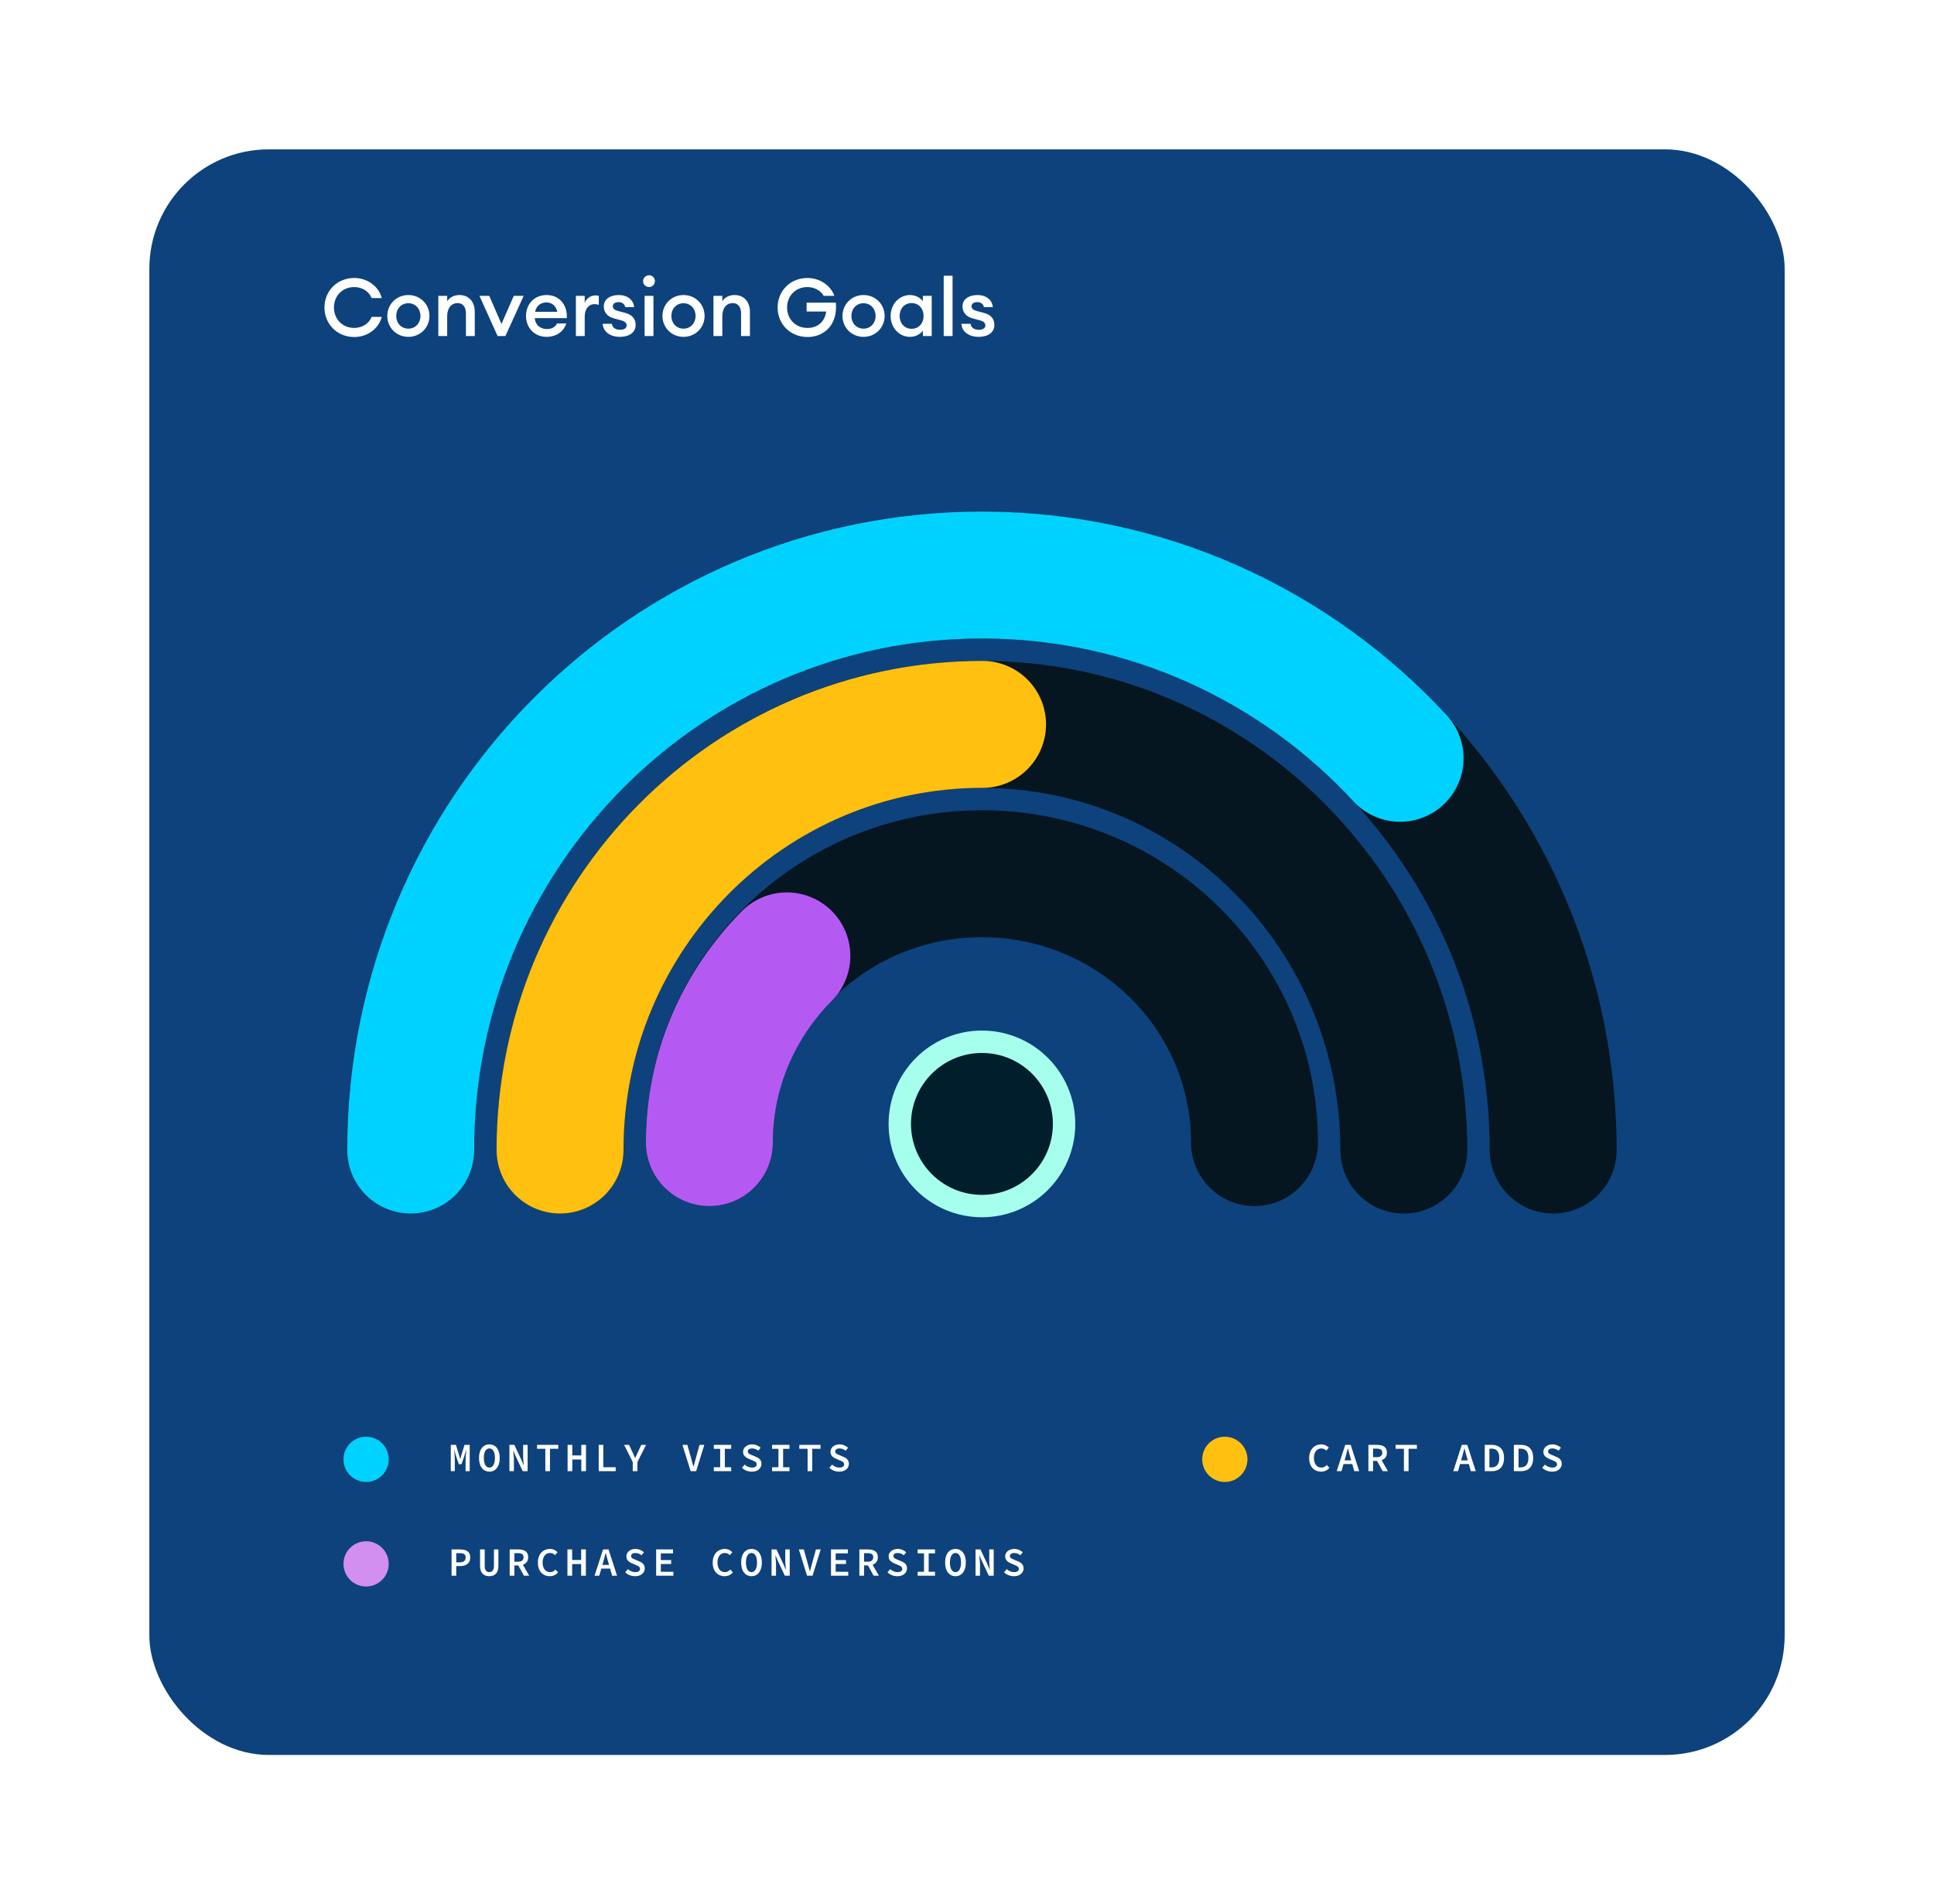 <?xml version="1.0" encoding="utf-8"?>
<svg xmlns="http://www.w3.org/2000/svg" width="259" height="255" viewBox="0 0 259 255" fill="none">
<g filter="url(#filter0_d_273_5683)">
<rect x="20" y="16" width="219" height="215" rx="16" fill="#0D427C"/>
<path d="M208 150C208 107.474 173.75 73 131.5 73C89.25 73 55 107.474 55 150" stroke="#061621" stroke-width="17" stroke-linecap="round"/>
<path d="M55 150C55 107.474 89.25 73 131.5 73C153.612 73 173.533 82.443 187.5 97.541" stroke="#00D2FF" stroke-width="17" stroke-linecap="round"/>
<path d="M188 150C188 118.52 162.704 93 131.5 93C100.296 93 75 118.52 75 150" stroke="#061621" stroke-width="17" stroke-linecap="round"/>
<path d="M168 149C168 129.118 151.658 113 131.5 113C111.342 113 95 129.118 95 149" stroke="#061621" stroke-width="17" stroke-linecap="round"/>
<path d="M75 150C75 118.52 100.332 93 131.581 93" stroke="#FFC010" stroke-width="17" stroke-linecap="round"/>
<path d="M95 149C95 139.289 98.952 130.476 105.377 124" stroke="#B45AF2" stroke-width="17" stroke-linecap="round"/>
<circle cx="131.5" cy="146.5" r="11" fill="#001E2B" stroke="#A6FFEC" stroke-width="3"/>
<circle cx="49.029" cy="191.416" r="3.029" fill="#00D2FF"/>
<path d="M60.369 193V189.478H61.059L61.479 190.851L61.624 191.379H61.646L61.786 190.851L62.211 189.478H62.901V193H62.351V191.578C62.351 191.485 62.353 191.375 62.357 191.25C62.364 191.12 62.373 190.986 62.384 190.846C62.394 190.706 62.405 190.575 62.416 190.453C62.427 190.327 62.436 190.221 62.443 190.135H62.427L62.19 190.953L61.802 192.068H61.447L61.064 190.953L60.833 190.135H60.816C60.827 190.221 60.838 190.327 60.849 190.453C60.859 190.575 60.868 190.706 60.876 190.846C60.886 190.986 60.894 191.12 60.897 191.25C60.904 191.375 60.908 191.485 60.908 191.578V193H60.369ZM65.537 193.065C65.265 193.065 65.024 192.993 64.816 192.849C64.608 192.706 64.444 192.497 64.326 192.224C64.211 191.952 64.153 191.618 64.153 191.223C64.153 190.839 64.211 190.512 64.326 190.243C64.444 189.97 64.608 189.763 64.816 189.623C65.024 189.483 65.265 189.413 65.537 189.413C65.81 189.413 66.051 189.483 66.259 189.623C66.467 189.763 66.629 189.97 66.744 190.243C66.862 190.512 66.922 190.839 66.922 191.223C66.922 191.618 66.862 191.952 66.744 192.224C66.629 192.497 66.467 192.706 66.259 192.849C66.051 192.993 65.81 193.065 65.537 193.065ZM65.537 192.521C65.688 192.521 65.819 192.47 65.931 192.37C66.042 192.269 66.128 192.122 66.189 191.928C66.25 191.734 66.281 191.499 66.281 191.223C66.281 190.953 66.25 190.725 66.189 190.539C66.128 190.348 66.042 190.205 65.931 190.108C65.819 190.007 65.688 189.957 65.537 189.957C65.387 189.957 65.256 190.007 65.144 190.108C65.033 190.205 64.947 190.348 64.886 190.539C64.825 190.725 64.794 190.953 64.794 191.223C64.794 191.499 64.825 191.734 64.886 191.928C64.947 192.122 65.033 192.269 65.144 192.37C65.256 192.47 65.387 192.521 65.537 192.521ZM68.223 193V189.478H68.88L69.812 191.454L70.129 192.208H70.145C70.135 192.029 70.117 191.833 70.092 191.621C70.07 191.409 70.059 191.205 70.059 191.007V189.478H70.657V193H70L69.068 191.018L68.751 190.269H68.734C68.745 190.456 68.761 190.654 68.783 190.862C68.808 191.067 68.821 191.266 68.821 191.46V193H68.223ZM73.03 193V190H71.921V189.478H74.764V190H73.655V193H73.03ZM76.012 193V189.478H76.642V190.894H77.848V189.478H78.478V193H77.848V191.438H76.642V193H76.012ZM80.178 193V189.478H80.797V192.472H82.451V193H80.178ZM84.737 193V191.777L83.58 189.478H84.242L84.689 190.426C84.75 190.559 84.809 190.691 84.867 190.824C84.924 190.957 84.985 191.095 85.05 191.239H85.071C85.132 191.095 85.193 190.957 85.254 190.824C85.319 190.691 85.382 190.557 85.443 190.42L85.874 189.478H86.52L85.362 191.777V193H84.737ZM92.489 193L91.39 189.478H92.052L92.548 191.25C92.609 191.447 92.661 191.637 92.704 191.821C92.751 192 92.803 192.192 92.86 192.397H92.882C92.943 192.192 92.995 192 93.038 191.821C93.085 191.637 93.135 191.447 93.189 191.25L93.679 189.478H94.32L93.226 193H92.489ZM95.594 193V192.472H96.445V190.006H95.594V189.478H97.921V190.006H97.07V192.472H97.921V193H95.594ZM100.67 193.065C100.423 193.065 100.186 193.02 99.96 192.93C99.733 192.84 99.532 192.713 99.356 192.548L99.723 192.122C99.855 192.241 100.006 192.338 100.175 192.413C100.344 192.485 100.521 192.521 100.708 192.521C100.913 192.521 101.069 192.481 101.177 192.402C101.284 192.32 101.338 192.217 101.338 192.095C101.338 191.991 101.313 191.909 101.263 191.847C101.213 191.783 101.143 191.729 101.053 191.686C100.967 191.643 100.864 191.598 100.746 191.551L100.267 191.341C100.144 191.291 100.024 191.226 99.906 191.147C99.791 191.068 99.696 190.968 99.62 190.846C99.548 190.724 99.513 190.576 99.513 190.404C99.513 190.217 99.565 190.05 99.669 189.903C99.773 189.752 99.916 189.634 100.1 189.548C100.286 189.458 100.498 189.413 100.735 189.413C100.95 189.413 101.155 189.454 101.349 189.537C101.546 189.616 101.719 189.724 101.866 189.86L101.543 190.259C101.424 190.162 101.299 190.088 101.166 190.038C101.037 189.984 100.882 189.957 100.703 189.957C100.538 189.957 100.403 189.993 100.299 190.065C100.195 190.137 100.143 190.239 100.143 190.372C100.143 190.462 100.171 190.535 100.229 190.593C100.286 190.65 100.36 190.7 100.45 190.743C100.543 190.787 100.642 190.828 100.746 190.867L101.209 191.067C101.36 191.124 101.493 191.194 101.608 191.277C101.722 191.359 101.812 191.462 101.877 191.584C101.941 191.702 101.974 191.847 101.974 192.02C101.974 192.21 101.922 192.384 101.818 192.542C101.713 192.7 101.564 192.828 101.371 192.925C101.177 193.018 100.943 193.065 100.67 193.065ZM103.399 193V192.472H104.25V190.006H103.399V189.478H105.725V190.006H104.874V192.472H105.725V193H103.399ZM108.152 193V190H107.043V189.478H109.886V190H108.777V193H108.152ZM112.378 193.065C112.13 193.065 111.893 193.02 111.667 192.93C111.441 192.84 111.24 192.713 111.064 192.548L111.43 192.122C111.563 192.241 111.714 192.338 111.882 192.413C112.051 192.485 112.229 192.521 112.416 192.521C112.62 192.521 112.776 192.481 112.884 192.402C112.992 192.32 113.046 192.217 113.046 192.095C113.046 191.991 113.02 191.909 112.97 191.847C112.92 191.783 112.85 191.729 112.76 191.686C112.674 191.643 112.572 191.598 112.453 191.551L111.974 191.341C111.852 191.291 111.732 191.226 111.613 191.147C111.498 191.068 111.403 190.968 111.328 190.846C111.256 190.724 111.22 190.576 111.22 190.404C111.22 190.217 111.272 190.05 111.376 189.903C111.48 189.752 111.624 189.634 111.807 189.548C111.994 189.458 112.205 189.413 112.442 189.413C112.658 189.413 112.863 189.454 113.056 189.537C113.254 189.616 113.426 189.724 113.573 189.86L113.25 190.259C113.132 190.162 113.006 190.088 112.873 190.038C112.744 189.984 112.59 189.957 112.41 189.957C112.245 189.957 112.11 189.993 112.006 190.065C111.902 190.137 111.85 190.239 111.85 190.372C111.85 190.462 111.879 190.535 111.936 190.593C111.994 190.65 112.067 190.7 112.157 190.743C112.25 190.787 112.349 190.828 112.453 190.867L112.916 191.067C113.067 191.124 113.2 191.194 113.315 191.277C113.43 191.359 113.52 191.462 113.584 191.584C113.649 191.702 113.681 191.847 113.681 192.02C113.681 192.21 113.629 192.384 113.525 192.542C113.421 192.7 113.272 192.828 113.078 192.925C112.884 193.018 112.651 193.065 112.378 193.065Z" fill="white"/>
<circle cx="49.029" cy="205.416" r="3.029" fill="#D38FF0"/>
<path d="M60.474 207V203.478H61.632C61.89 203.478 62.12 203.512 62.321 203.58C62.522 203.648 62.68 203.761 62.795 203.919C62.914 204.077 62.973 204.293 62.973 204.566C62.973 204.824 62.914 205.038 62.795 205.207C62.68 205.375 62.52 205.501 62.316 205.584C62.115 205.666 61.887 205.707 61.632 205.707H61.099V207H60.474ZM61.099 205.207H61.583C61.846 205.207 62.039 205.153 62.165 205.045C62.294 204.937 62.359 204.778 62.359 204.566C62.359 204.343 62.292 204.191 62.16 204.108C62.03 204.022 61.838 203.979 61.583 203.979H61.099V205.207ZM65.523 207.065C65.33 207.065 65.156 207.036 65.001 206.978C64.85 206.921 64.721 206.835 64.613 206.72C64.509 206.605 64.428 206.46 64.371 206.284C64.317 206.104 64.29 205.894 64.29 205.654V203.478H64.915V205.702C64.915 205.892 64.938 206.049 64.985 206.171C65.035 206.289 65.107 206.377 65.2 206.435C65.294 206.492 65.401 206.521 65.523 206.521C65.653 206.521 65.762 206.492 65.852 206.435C65.945 206.377 66.017 206.289 66.067 206.171C66.121 206.049 66.148 205.892 66.148 205.702V203.478H66.746V205.654C66.746 205.894 66.719 206.104 66.665 206.284C66.611 206.46 66.531 206.605 66.423 206.72C66.319 206.835 66.191 206.921 66.04 206.978C65.89 207.036 65.717 207.065 65.523 207.065ZM68.257 207V203.478H69.431C69.675 203.478 69.894 203.51 70.088 203.575C70.286 203.639 70.442 203.749 70.557 203.903C70.672 204.054 70.729 204.261 70.729 204.523C70.729 204.774 70.672 204.98 70.557 205.142C70.442 205.304 70.286 205.424 70.088 205.503C69.894 205.582 69.675 205.621 69.431 205.621H68.882V207H68.257ZM68.882 205.126H69.367C69.611 205.126 69.796 205.076 69.921 204.975C70.051 204.874 70.115 204.724 70.115 204.523C70.115 204.322 70.051 204.182 69.921 204.103C69.796 204.02 69.611 203.979 69.367 203.979H68.882V205.126ZM69.318 205.454L69.771 205.083L70.869 207H70.164L69.318 205.454ZM73.614 207.065C73.395 207.065 73.188 207.025 72.995 206.946C72.804 206.867 72.635 206.75 72.488 206.596C72.345 206.442 72.232 206.251 72.149 206.025C72.07 205.799 72.031 205.541 72.031 205.25C72.031 204.866 72.1 204.537 72.241 204.264C72.384 203.988 72.578 203.778 72.822 203.634C73.07 203.487 73.348 203.413 73.657 203.413C73.876 203.413 74.072 203.458 74.244 203.548C74.416 203.638 74.556 203.74 74.664 203.855L74.319 204.243C74.233 204.153 74.136 204.083 74.029 204.033C73.921 203.982 73.797 203.957 73.657 203.957C73.463 203.957 73.291 204.009 73.14 204.113C72.993 204.214 72.878 204.359 72.795 204.55C72.713 204.74 72.671 204.968 72.671 205.234C72.671 205.499 72.713 205.729 72.795 205.923C72.878 206.117 72.995 206.266 73.145 206.37C73.296 206.47 73.472 206.521 73.673 206.521C73.82 206.521 73.951 206.49 74.066 206.429C74.181 206.364 74.289 206.278 74.389 206.171L74.734 206.553C74.594 206.718 74.431 206.846 74.244 206.935C74.057 207.022 73.847 207.065 73.614 207.065ZM75.992 207V203.478H76.622V204.894H77.829V203.478H78.459V207H77.829V205.438H76.622V207H75.992ZM79.62 207L80.762 203.478H81.494L82.636 207H81.974L81.44 205.126C81.39 204.939 81.336 204.747 81.279 204.55C81.225 204.352 81.175 204.156 81.128 203.963H81.106C81.056 204.156 81.004 204.352 80.95 204.55C80.9 204.747 80.848 204.939 80.794 205.126L80.255 207H79.62ZM80.293 206.047V205.557H81.947V206.047H80.293ZM85.041 207.065C84.793 207.065 84.556 207.02 84.33 206.93C84.104 206.84 83.903 206.713 83.727 206.548L84.093 206.122C84.226 206.241 84.377 206.338 84.546 206.413C84.715 206.485 84.892 206.521 85.079 206.521C85.284 206.521 85.44 206.481 85.547 206.402C85.655 206.32 85.709 206.217 85.709 206.095C85.709 205.991 85.684 205.909 85.634 205.847C85.583 205.783 85.513 205.729 85.424 205.686C85.337 205.643 85.235 205.598 85.117 205.551L84.637 205.341C84.515 205.291 84.395 205.226 84.276 205.147C84.162 205.068 84.066 204.968 83.991 204.846C83.919 204.724 83.883 204.576 83.883 204.404C83.883 204.217 83.935 204.05 84.04 203.903C84.144 203.752 84.287 203.634 84.47 203.548C84.657 203.458 84.869 203.413 85.106 203.413C85.321 203.413 85.526 203.454 85.72 203.537C85.917 203.616 86.09 203.724 86.237 203.86L85.914 204.259C85.795 204.162 85.669 204.088 85.537 204.038C85.407 203.984 85.253 203.957 85.073 203.957C84.908 203.957 84.774 203.993 84.67 204.065C84.566 204.137 84.513 204.239 84.513 204.372C84.513 204.462 84.542 204.535 84.6 204.593C84.657 204.65 84.731 204.7 84.82 204.743C84.914 204.787 85.013 204.828 85.117 204.867L85.58 205.067C85.731 205.124 85.863 205.194 85.978 205.277C86.093 205.359 86.183 205.462 86.248 205.584C86.312 205.702 86.344 205.847 86.344 206.02C86.344 206.21 86.293 206.384 86.188 206.542C86.084 206.7 85.935 206.828 85.741 206.925C85.547 207.018 85.314 207.065 85.041 207.065ZM87.872 207V203.478H90.129V204.006H88.497V204.905H89.881V205.433H88.497V206.472H90.182V207H87.872ZM97.029 207.065C96.81 207.065 96.603 207.025 96.409 206.946C96.219 206.867 96.05 206.75 95.903 206.596C95.759 206.442 95.646 206.251 95.564 206.025C95.485 205.799 95.445 205.541 95.445 205.25C95.445 204.866 95.515 204.537 95.655 204.264C95.799 203.988 95.993 203.778 96.237 203.634C96.485 203.487 96.763 203.413 97.072 203.413C97.291 203.413 97.486 203.458 97.659 203.548C97.831 203.638 97.971 203.74 98.079 203.855L97.734 204.243C97.648 204.153 97.551 204.083 97.443 204.033C97.336 203.982 97.212 203.957 97.072 203.957C96.878 203.957 96.706 204.009 96.555 204.113C96.407 204.214 96.293 204.359 96.21 204.55C96.127 204.74 96.086 204.968 96.086 205.234C96.086 205.499 96.127 205.729 96.21 205.923C96.293 206.117 96.409 206.266 96.56 206.37C96.711 206.47 96.887 206.521 97.088 206.521C97.235 206.521 97.366 206.49 97.481 206.429C97.596 206.364 97.704 206.278 97.804 206.171L98.149 206.553C98.009 206.718 97.846 206.846 97.659 206.935C97.472 207.022 97.262 207.065 97.029 207.065ZM100.64 207.065C100.367 207.065 100.127 206.993 99.919 206.849C99.71 206.706 99.547 206.497 99.428 206.224C99.314 205.952 99.256 205.618 99.256 205.223C99.256 204.839 99.314 204.512 99.428 204.243C99.547 203.97 99.71 203.763 99.919 203.623C100.127 203.483 100.367 203.413 100.64 203.413C100.913 203.413 101.154 203.483 101.362 203.623C101.57 203.763 101.732 203.97 101.847 204.243C101.965 204.512 102.024 204.839 102.024 205.223C102.024 205.618 101.965 205.952 101.847 206.224C101.732 206.497 101.57 206.706 101.362 206.849C101.154 206.993 100.913 207.065 100.64 207.065ZM100.64 206.521C100.791 206.521 100.922 206.47 101.033 206.37C101.145 206.269 101.231 206.122 101.292 205.928C101.353 205.734 101.383 205.499 101.383 205.223C101.383 204.953 101.353 204.725 101.292 204.539C101.231 204.348 101.145 204.205 101.033 204.108C100.922 204.007 100.791 203.957 100.64 203.957C100.489 203.957 100.358 204.007 100.247 204.108C100.136 204.205 100.05 204.348 99.989 204.539C99.928 204.725 99.897 204.953 99.897 205.223C99.897 205.499 99.928 205.734 99.989 205.928C100.05 206.122 100.136 206.269 100.247 206.37C100.358 206.47 100.489 206.521 100.64 206.521ZM103.326 207V203.478H103.983L104.914 205.454L105.232 206.208H105.248C105.237 206.029 105.22 205.833 105.194 205.621C105.173 205.409 105.162 205.205 105.162 205.007V203.478H105.76V207H105.103L104.171 205.018L103.853 204.269H103.837C103.848 204.456 103.864 204.654 103.886 204.862C103.911 205.067 103.923 205.266 103.923 205.46V207H103.326ZM108.079 207L106.98 203.478H107.643L108.138 205.25C108.199 205.447 108.251 205.637 108.294 205.821C108.341 206 108.393 206.192 108.451 206.397H108.472C108.533 206.192 108.585 206 108.628 205.821C108.675 205.637 108.725 205.447 108.779 205.25L109.269 203.478H109.91L108.817 207H108.079ZM111.287 207V203.478H113.543V204.006H111.911V204.905H113.296V205.433H111.911V206.472H113.597V207H111.287ZM115.087 207V203.478H116.261C116.505 203.478 116.724 203.51 116.918 203.575C117.115 203.639 117.272 203.749 117.386 203.903C117.501 204.054 117.559 204.261 117.559 204.523C117.559 204.774 117.501 204.98 117.386 205.142C117.272 205.304 117.115 205.424 116.918 205.503C116.724 205.582 116.505 205.621 116.261 205.621H115.712V207H115.087ZM115.712 205.126H116.196C116.44 205.126 116.625 205.076 116.751 204.975C116.88 204.874 116.945 204.724 116.945 204.523C116.945 204.322 116.88 204.182 116.751 204.103C116.625 204.02 116.44 203.979 116.196 203.979H115.712V205.126ZM116.148 205.454L116.6 205.083L117.699 207H116.993L116.148 205.454ZM120.163 207.065C119.916 207.065 119.679 207.02 119.452 206.93C119.226 206.84 119.025 206.713 118.849 206.548L119.215 206.122C119.348 206.241 119.499 206.338 119.668 206.413C119.837 206.485 120.014 206.521 120.201 206.521C120.406 206.521 120.562 206.481 120.67 206.402C120.777 206.32 120.831 206.217 120.831 206.095C120.831 205.991 120.806 205.909 120.756 205.847C120.706 205.783 120.635 205.729 120.546 205.686C120.46 205.643 120.357 205.598 120.239 205.551L119.759 205.341C119.637 205.291 119.517 205.226 119.399 205.147C119.284 205.068 119.189 204.968 119.113 204.846C119.041 204.724 119.005 204.576 119.005 204.404C119.005 204.217 119.058 204.05 119.162 203.903C119.266 203.752 119.409 203.634 119.592 203.548C119.779 203.458 119.991 203.413 120.228 203.413C120.443 203.413 120.648 203.454 120.842 203.537C121.039 203.616 121.212 203.724 121.359 203.86L121.036 204.259C120.917 204.162 120.792 204.088 120.659 204.038C120.53 203.984 120.375 203.957 120.196 203.957C120.031 203.957 119.896 203.993 119.792 204.065C119.688 204.137 119.636 204.239 119.636 204.372C119.636 204.462 119.664 204.535 119.722 204.593C119.779 204.65 119.853 204.7 119.943 204.743C120.036 204.787 120.135 204.828 120.239 204.867L120.702 205.067C120.853 205.124 120.986 205.194 121.1 205.277C121.215 205.359 121.305 205.462 121.37 205.584C121.434 205.702 121.467 205.847 121.467 206.02C121.467 206.21 121.415 206.384 121.31 206.542C121.206 206.7 121.057 206.828 120.863 206.925C120.67 207.018 120.436 207.065 120.163 207.065ZM122.892 207V206.472H123.743V204.006H122.892V203.478H125.218V204.006H124.367V206.472H125.218V207H122.892ZM127.958 207.065C127.685 207.065 127.444 206.993 127.236 206.849C127.028 206.706 126.864 206.497 126.746 206.224C126.631 205.952 126.573 205.618 126.573 205.223C126.573 204.839 126.631 204.512 126.746 204.243C126.864 203.97 127.028 203.763 127.236 203.623C127.444 203.483 127.685 203.413 127.958 203.413C128.23 203.413 128.471 203.483 128.679 203.623C128.887 203.763 129.049 203.97 129.164 204.243C129.282 204.512 129.342 204.839 129.342 205.223C129.342 205.618 129.282 205.952 129.164 206.224C129.049 206.497 128.887 206.706 128.679 206.849C128.471 206.993 128.23 207.065 127.958 207.065ZM127.958 206.521C128.108 206.521 128.239 206.47 128.351 206.37C128.462 206.269 128.548 206.122 128.609 205.928C128.67 205.734 128.701 205.499 128.701 205.223C128.701 204.953 128.67 204.725 128.609 204.539C128.548 204.348 128.462 204.205 128.351 204.108C128.239 204.007 128.108 203.957 127.958 203.957C127.807 203.957 127.676 204.007 127.564 204.108C127.453 204.205 127.367 204.348 127.306 204.539C127.245 204.725 127.214 204.953 127.214 205.223C127.214 205.499 127.245 205.734 127.306 205.928C127.367 206.122 127.453 206.269 127.564 206.37C127.676 206.47 127.807 206.521 127.958 206.521ZM130.643 207V203.478H131.3L132.232 205.454L132.549 206.208H132.565C132.555 206.029 132.537 205.833 132.512 205.621C132.49 205.409 132.479 205.205 132.479 205.007V203.478H133.077V207H132.42L131.488 205.018L131.171 204.269H131.154C131.165 204.456 131.181 204.654 131.203 204.862C131.228 205.067 131.241 205.266 131.241 205.46V207H130.643ZM135.773 207.065C135.525 207.065 135.288 207.02 135.062 206.93C134.836 206.84 134.635 206.713 134.459 206.548L134.825 206.122C134.958 206.241 135.109 206.338 135.278 206.413C135.446 206.485 135.624 206.521 135.811 206.521C136.016 206.521 136.172 206.481 136.279 206.402C136.387 206.32 136.441 206.217 136.441 206.095C136.441 205.991 136.416 205.909 136.366 205.847C136.315 205.783 136.245 205.729 136.156 205.686C136.069 205.643 135.967 205.598 135.849 205.551L135.369 205.341C135.247 205.291 135.127 205.226 135.008 205.147C134.894 205.068 134.798 204.968 134.723 204.846C134.651 204.724 134.615 204.576 134.615 204.404C134.615 204.217 134.667 204.05 134.771 203.903C134.876 203.752 135.019 203.634 135.202 203.548C135.389 203.458 135.601 203.413 135.838 203.413C136.053 203.413 136.258 203.454 136.452 203.537C136.649 203.616 136.822 203.724 136.969 203.86L136.646 204.259C136.527 204.162 136.402 204.088 136.269 204.038C136.139 203.984 135.985 203.957 135.806 203.957C135.64 203.957 135.506 203.993 135.402 204.065C135.297 204.137 135.245 204.239 135.245 204.372C135.245 204.462 135.274 204.535 135.332 204.593C135.389 204.65 135.463 204.7 135.552 204.743C135.646 204.787 135.744 204.828 135.849 204.867L136.312 205.067C136.463 205.124 136.595 205.194 136.71 205.277C136.825 205.359 136.915 205.462 136.98 205.584C137.044 205.702 137.077 205.847 137.077 206.02C137.077 206.21 137.024 206.384 136.92 206.542C136.816 206.7 136.667 206.828 136.473 206.925C136.279 207.018 136.046 207.065 135.773 207.065Z" fill="white"/>
<circle cx="164.029" cy="191.416" r="3.029" fill="#FFC010"/>
<path d="M176.907 193.065C176.687 193.065 176.481 193.025 176.287 192.946C176.097 192.867 175.928 192.75 175.781 192.596C175.637 192.442 175.524 192.251 175.442 192.025C175.363 191.799 175.323 191.541 175.323 191.25C175.323 190.866 175.393 190.537 175.533 190.264C175.677 189.988 175.871 189.778 176.115 189.634C176.363 189.487 176.641 189.413 176.95 189.413C177.169 189.413 177.364 189.458 177.537 189.548C177.709 189.638 177.849 189.74 177.957 189.855L177.612 190.243C177.526 190.153 177.429 190.083 177.321 190.033C177.213 189.982 177.09 189.957 176.95 189.957C176.756 189.957 176.583 190.009 176.433 190.113C176.285 190.214 176.17 190.359 176.088 190.55C176.005 190.74 175.964 190.968 175.964 191.234C175.964 191.499 176.005 191.729 176.088 191.923C176.17 192.117 176.287 192.266 176.438 192.37C176.589 192.47 176.765 192.521 176.966 192.521C177.113 192.521 177.244 192.49 177.359 192.429C177.474 192.364 177.582 192.278 177.682 192.171L178.027 192.553C177.887 192.718 177.723 192.846 177.537 192.935C177.35 193.022 177.14 193.065 176.907 193.065ZM179.01 193L180.152 189.478H180.884L182.026 193H181.364L180.831 191.126C180.78 190.939 180.726 190.747 180.669 190.55C180.615 190.352 180.565 190.156 180.518 189.963H180.497C180.446 190.156 180.394 190.352 180.34 190.55C180.29 190.747 180.238 190.939 180.184 191.126L179.646 193H179.01ZM179.683 192.047V191.557H181.337V192.047H179.683ZM183.257 193V189.478H184.431C184.676 189.478 184.895 189.51 185.088 189.575C185.286 189.639 185.442 189.749 185.557 189.903C185.672 190.054 185.729 190.261 185.729 190.523C185.729 190.774 185.672 190.98 185.557 191.142C185.442 191.304 185.286 191.424 185.088 191.503C184.895 191.582 184.676 191.621 184.431 191.621H183.882V193H183.257ZM183.882 191.126H184.367C184.611 191.126 184.796 191.076 184.921 190.975C185.051 190.874 185.115 190.724 185.115 190.523C185.115 190.322 185.051 190.182 184.921 190.103C184.796 190.02 184.611 189.979 184.367 189.979H183.882V191.126ZM184.318 191.454L184.771 191.083L185.869 193H185.164L184.318 191.454ZM188.011 193V190H186.901V189.478H189.745V190H188.635V193H188.011ZM194.62 193L195.762 189.478H196.494L197.636 193H196.974L196.44 191.126C196.39 190.939 196.336 190.747 196.279 190.55C196.225 190.352 196.175 190.156 196.128 189.963H196.106C196.056 190.156 196.004 190.352 195.95 190.55C195.9 190.747 195.848 190.939 195.794 191.126L195.256 193H194.62ZM195.293 192.047V191.557H196.947V192.047H195.293ZM198.835 193V189.478H199.761C200.106 189.478 200.402 189.542 200.65 189.672C200.901 189.801 201.091 189.995 201.221 190.253C201.354 190.512 201.42 190.835 201.42 191.223C201.42 191.614 201.354 191.943 201.221 192.208C201.091 192.47 200.905 192.668 200.661 192.801C200.416 192.934 200.127 193 199.793 193H198.835ZM199.46 192.494H199.723C199.95 192.494 200.14 192.449 200.294 192.359C200.452 192.266 200.573 192.126 200.655 191.939C200.738 191.752 200.779 191.514 200.779 191.223C200.779 190.936 200.738 190.7 200.655 190.517C200.573 190.334 200.452 190.199 200.294 190.113C200.14 190.027 199.95 189.984 199.723 189.984H199.46V192.494ZM202.737 193V189.478H203.664C204.008 189.478 204.305 189.542 204.552 189.672C204.804 189.801 204.994 189.995 205.123 190.253C205.256 190.512 205.322 190.835 205.322 191.223C205.322 191.614 205.256 191.943 205.123 192.208C204.994 192.47 204.807 192.668 204.563 192.801C204.319 192.934 204.03 193 203.696 193H202.737ZM203.362 192.494H203.626C203.852 192.494 204.042 192.449 204.197 192.359C204.355 192.266 204.475 192.126 204.558 191.939C204.64 191.752 204.682 191.514 204.682 191.223C204.682 190.936 204.64 190.7 204.558 190.517C204.475 190.334 204.355 190.199 204.197 190.113C204.042 190.027 203.852 189.984 203.626 189.984H203.362V192.494ZM207.846 193.065C207.598 193.065 207.361 193.02 207.135 192.93C206.909 192.84 206.708 192.713 206.532 192.548L206.898 192.122C207.031 192.241 207.182 192.338 207.351 192.413C207.519 192.485 207.697 192.521 207.884 192.521C208.088 192.521 208.245 192.481 208.352 192.402C208.46 192.32 208.514 192.217 208.514 192.095C208.514 191.991 208.489 191.909 208.439 191.847C208.388 191.783 208.318 191.729 208.229 191.686C208.142 191.643 208.04 191.598 207.922 191.551L207.442 191.341C207.32 191.291 207.2 191.226 207.081 191.147C206.966 191.068 206.871 190.968 206.796 190.846C206.724 190.724 206.688 190.576 206.688 190.404C206.688 190.217 206.74 190.05 206.844 189.903C206.949 189.752 207.092 189.634 207.275 189.548C207.462 189.458 207.674 189.413 207.911 189.413C208.126 189.413 208.331 189.454 208.525 189.537C208.722 189.616 208.895 189.724 209.042 189.86L208.719 190.259C208.6 190.162 208.474 190.088 208.342 190.038C208.212 189.984 208.058 189.957 207.878 189.957C207.713 189.957 207.579 189.993 207.475 190.065C207.37 190.137 207.318 190.239 207.318 190.372C207.318 190.462 207.347 190.535 207.405 190.593C207.462 190.65 207.536 190.7 207.625 190.743C207.719 190.787 207.817 190.828 207.922 190.867L208.385 191.067C208.535 191.124 208.668 191.194 208.783 191.277C208.898 191.359 208.988 191.462 209.053 191.584C209.117 191.702 209.149 191.847 209.149 192.02C209.149 192.21 209.097 192.384 208.993 192.542C208.889 192.7 208.74 192.828 208.546 192.925C208.352 193.018 208.119 193.065 207.846 193.065Z" fill="white"/>
<path d="M43.452 37.176C43.452 39.406 45.165 41.129 47.438 41.129C49.28 41.129 50.755 39.934 51.121 38.437H49.764C49.441 39.309 48.515 39.912 47.438 39.912C45.844 39.912 44.723 38.717 44.723 37.176C44.723 35.636 45.844 34.44 47.438 34.44C48.515 34.44 49.441 35.044 49.764 35.916H51.121C50.755 34.419 49.28 33.223 47.438 33.223C45.165 33.223 43.452 34.947 43.452 37.176ZM57.511 38.307C57.511 36.745 56.283 35.507 54.688 35.507C53.094 35.507 51.866 36.745 51.866 38.307C51.866 39.869 53.094 41.108 54.688 41.108C56.283 41.108 57.511 39.869 57.511 38.307ZM53.062 38.307C53.062 37.349 53.73 36.605 54.688 36.605C55.636 36.605 56.304 37.349 56.304 38.307C56.304 39.266 55.636 40.009 54.688 40.009C53.73 40.009 53.062 39.266 53.062 38.307ZM58.702 41H59.887V38.35C59.887 37.198 60.49 36.584 61.276 36.584C61.966 36.584 62.397 37.101 62.397 37.952V41H63.581V37.758C63.581 36.39 62.774 35.507 61.524 35.507C60.824 35.507 60.21 35.808 59.887 36.347V35.614H58.702V41ZM66.641 41H67.686L70.131 35.614H68.806L67.158 39.384L65.521 35.614H64.207L66.641 41ZM75.839 39.309H74.6C74.353 39.826 73.836 40.063 73.243 40.063C72.285 40.063 71.66 39.417 71.617 38.598H75.904C76.011 36.767 74.859 35.507 73.211 35.507C71.552 35.507 70.443 36.713 70.443 38.307C70.443 39.923 71.595 41.108 73.2 41.108C74.568 41.108 75.538 40.321 75.839 39.309ZM73.179 36.498C73.836 36.498 74.45 36.885 74.633 37.758H71.66C71.822 36.928 72.435 36.498 73.179 36.498ZM77.121 41H78.305V38.372C78.305 37.295 78.919 36.724 79.598 36.724C79.813 36.724 79.986 36.756 80.19 36.821V35.604C80.029 35.571 79.878 35.56 79.727 35.56C79.113 35.56 78.51 35.959 78.305 36.573V35.614H77.121V41ZM85.124 39.514C85.124 38.695 84.661 38.135 83.692 37.887L82.787 37.65C82.335 37.532 82.066 37.349 82.066 37.004C82.066 36.659 82.399 36.455 82.852 36.455C83.272 36.455 83.627 36.67 83.735 37.122H84.92C84.834 36.153 84.026 35.507 82.863 35.507C81.656 35.507 80.859 36.11 80.859 37.015C80.859 37.801 81.311 38.404 82.238 38.641L83.121 38.878C83.681 39.018 83.918 39.223 83.918 39.589C83.918 39.955 83.563 40.16 83.046 40.16C82.518 40.16 82.033 39.944 81.936 39.363H80.708C80.773 40.44 81.753 41.108 83.013 41.108C84.22 41.108 85.124 40.558 85.124 39.514ZM87.703 33.643C87.703 33.212 87.359 32.857 86.917 32.857C86.486 32.857 86.12 33.212 86.12 33.643C86.12 34.085 86.486 34.44 86.917 34.44C87.359 34.44 87.703 34.085 87.703 33.643ZM86.324 41H87.509V35.614H86.324V41ZM94.358 38.307C94.358 36.745 93.13 35.507 91.536 35.507C89.942 35.507 88.714 36.745 88.714 38.307C88.714 39.869 89.942 41.108 91.536 41.108C93.13 41.108 94.358 39.869 94.358 38.307ZM89.909 38.307C89.909 37.349 90.577 36.605 91.536 36.605C92.484 36.605 93.151 37.349 93.151 38.307C93.151 39.266 92.484 40.009 91.536 40.009C90.577 40.009 89.909 39.266 89.909 38.307ZM95.549 41H96.734V38.35C96.734 37.198 97.337 36.584 98.124 36.584C98.813 36.584 99.244 37.101 99.244 37.952V41H100.429V37.758C100.429 36.39 99.621 35.507 98.371 35.507C97.671 35.507 97.057 35.808 96.734 36.347V35.614H95.549V41ZM104.135 37.176C104.135 39.406 105.848 41.129 108.131 41.129C110.382 41.129 112.214 39.492 111.933 36.53H108.024V37.715H110.641C110.479 39.018 109.553 39.912 108.131 39.912C106.526 39.912 105.406 38.717 105.406 37.176C105.406 35.636 106.526 34.44 108.12 34.44C109.079 34.44 109.908 34.914 110.307 35.614H111.74C111.266 34.268 109.833 33.223 108.12 33.223C105.848 33.223 104.135 34.947 104.135 37.176ZM118.467 38.307C118.467 36.745 117.239 35.507 115.645 35.507C114.051 35.507 112.823 36.745 112.823 38.307C112.823 39.869 114.051 41.108 115.645 41.108C117.239 41.108 118.467 39.869 118.467 38.307ZM114.018 38.307C114.018 37.349 114.686 36.605 115.645 36.605C116.593 36.605 117.26 37.349 117.26 38.307C117.26 39.266 116.593 40.009 115.645 40.009C114.686 40.009 114.018 39.266 114.018 38.307ZM119.271 38.307C119.271 39.847 120.391 41.108 121.866 41.108C122.642 41.108 123.288 40.709 123.59 40.278V41H124.775V35.614H123.59V36.336C123.288 35.905 122.642 35.507 121.866 35.507C120.391 35.507 119.271 36.767 119.271 38.307ZM123.687 38.307C123.687 39.277 123.041 40.031 122.082 40.031C121.123 40.031 120.477 39.277 120.477 38.307C120.477 37.338 121.123 36.584 122.082 36.584C123.041 36.584 123.687 37.338 123.687 38.307ZM126.38 41H127.565V32.922H126.38V41ZM133.164 39.514C133.164 38.695 132.701 38.135 131.731 37.887L130.826 37.65C130.374 37.532 130.105 37.349 130.105 37.004C130.105 36.659 130.439 36.455 130.891 36.455C131.311 36.455 131.667 36.67 131.774 37.122H132.959C132.873 36.153 132.065 35.507 130.902 35.507C129.695 35.507 128.898 36.11 128.898 37.015C128.898 37.801 129.351 38.404 130.277 38.641L131.16 38.878C131.72 39.018 131.957 39.223 131.957 39.589C131.957 39.955 131.602 40.16 131.085 40.16C130.557 40.16 130.072 39.944 129.975 39.363H128.748C128.812 40.44 129.792 41.108 131.053 41.108C132.259 41.108 133.164 40.558 133.164 39.514Z" fill="white"/>
</g>
<defs>
<filter id="filter0_d_273_5683" x="0" y="0" width="259" height="255" filterUnits="userSpaceOnUse" color-interpolation-filters="sRGB">
<feFlood flood-opacity="0" result="BackgroundImageFix"/>
<feColorMatrix in="SourceAlpha" type="matrix" values="0 0 0 0 0 0 0 0 0 0 0 0 0 0 0 0 0 0 127 0" result="hardAlpha"/>
<feOffset dy="4"/>
<feGaussianBlur stdDeviation="10"/>
<feComposite in2="hardAlpha" operator="out"/>
<feColorMatrix type="matrix" values="0 0 0 0 0 0 0 0 0 0 0 0 0 0 0 0 0 0 0.65 0"/>
<feBlend mode="normal" in2="BackgroundImageFix" result="effect1_dropShadow_273_5683"/>
<feBlend mode="normal" in="SourceGraphic" in2="effect1_dropShadow_273_5683" result="shape"/>
</filter>
</defs>
</svg>